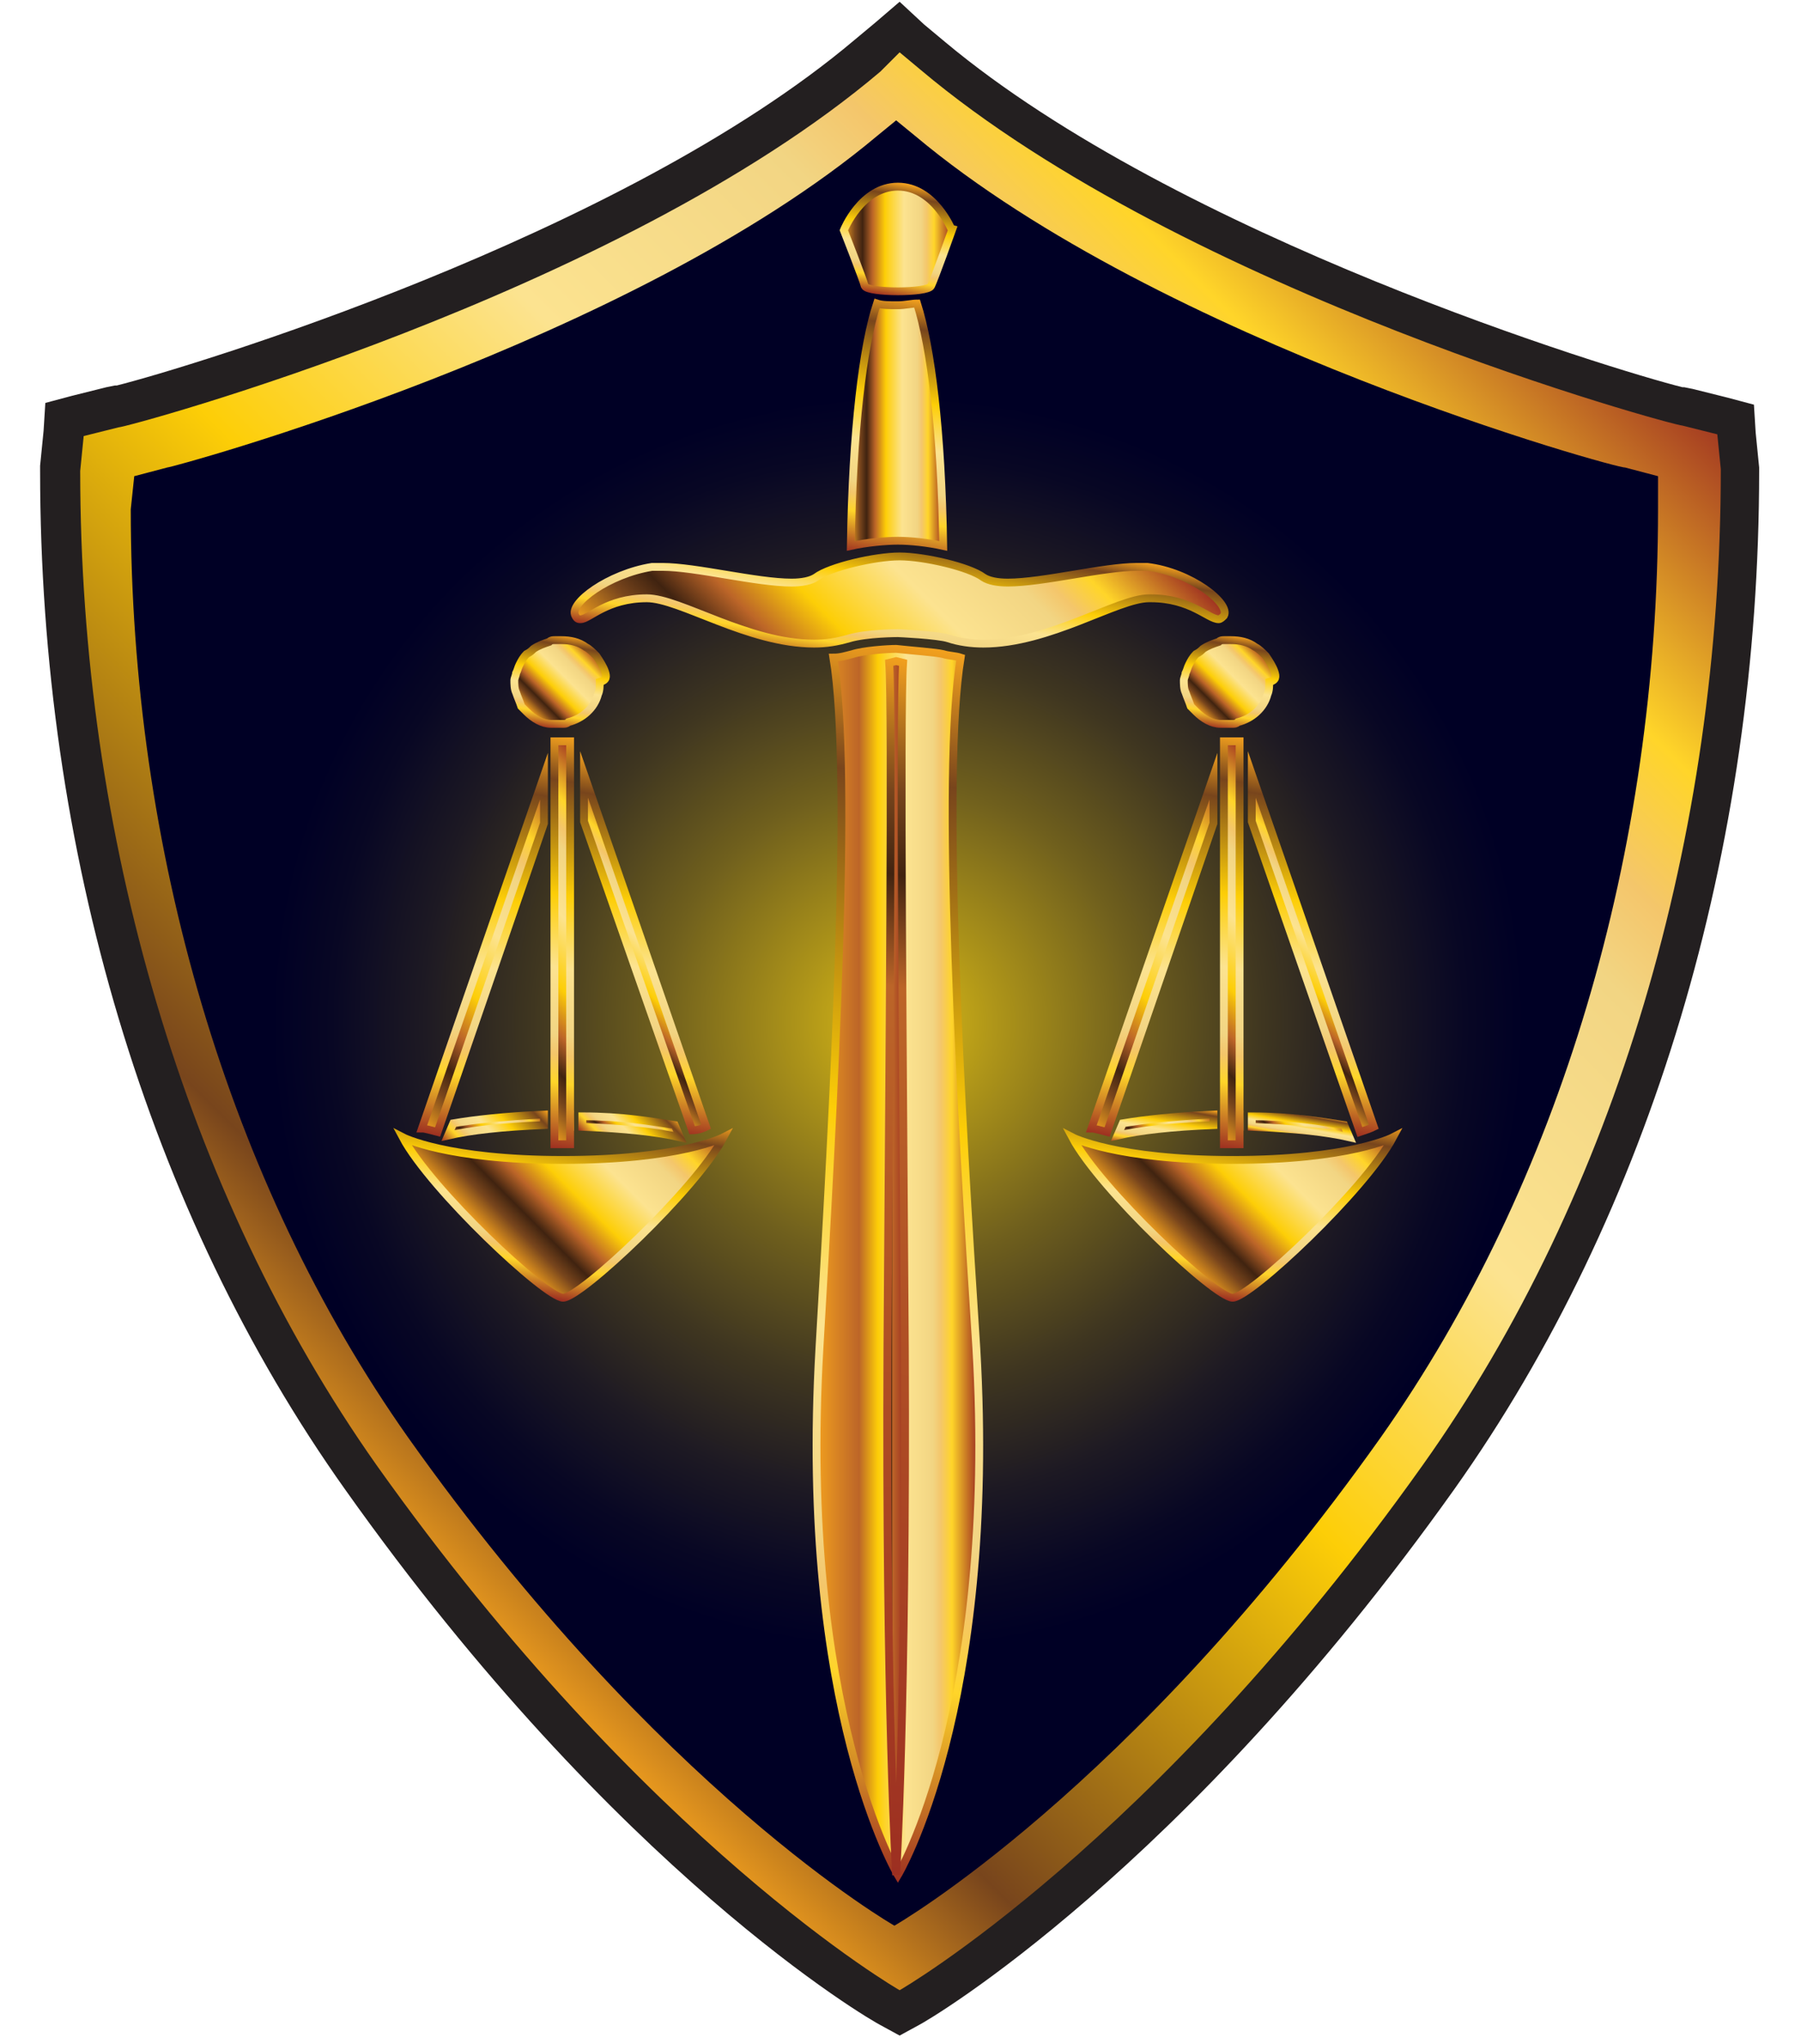 <?xml version="1.0" encoding="UTF-8"?> <!-- Generator: Adobe Illustrator 25.4.1, SVG Export Plug-In . SVG Version: 6.00 Build 0) --> <svg xmlns="http://www.w3.org/2000/svg" xmlns:xlink="http://www.w3.org/1999/xlink" version="1.1" id="Layer_1" x="0px" y="0px" viewBox="0 0 103.3 117.2" style="enable-background:new 0 0 103.3 117.2;" xml:space="preserve"> <style type="text/css"> .st0{fill:url(#SVGID_1_);} .st1{fill:#231F20;} .st2{fill:url(#SVGID_00000142160341629722830710000013371621049054268846_);} .st3{fill:#DCBD25;stroke:url(#SVGID_00000104665155907700374860000016811514495909617283_);stroke-width:0.449;stroke-miterlimit:10;} .st4{fill:#DCBD25;stroke:url(#SVGID_00000168082687950296136790000007479689424688668063_);stroke-width:0.449;stroke-miterlimit:10;} .st5{fill:url(#SVGID_00000003080404897636038380000013415068776038505620_);stroke:url(#SVGID_00000010287555364380924870000000043645311603443083_);stroke-width:0.449;stroke-miterlimit:10;} .st6{fill:url(#SVGID_00000155128140722179559520000008310716593884519858_);stroke:url(#SVGID_00000030467100073262885890000007962187101523686793_);stroke-width:0.449;stroke-miterlimit:10;} .st7{fill:url(#SVGID_00000094600974969161566330000012377076213798537604_);stroke:url(#SVGID_00000093156184453095434560000008839968049825861256_);stroke-width:0.449;stroke-miterlimit:10;} .st8{fill:url(#SVGID_00000170237540056145938690000007806390513052171905_);stroke:url(#SVGID_00000143592466704274182970000011888821471931807391_);stroke-width:0.449;stroke-miterlimit:10;} .st9{fill:url(#SVGID_00000086654596451495515040000017476978299927766916_);stroke:url(#SVGID_00000126324070552638488800000015816309084939061643_);stroke-width:0.449;stroke-miterlimit:10;} .st10{fill:url(#SVGID_00000167354501180433718940000012369377752913948049_);stroke:url(#SVGID_00000024685267696348377380000015896495845552241039_);stroke-width:0.449;stroke-miterlimit:10;} .st11{fill:url(#SVGID_00000160171932062485865220000012506356070776197558_);stroke:url(#SVGID_00000175293408708965233850000000425182215923846311_);stroke-width:0.449;stroke-miterlimit:10;} .st12{fill:url(#SVGID_00000031902342861557239670000009109394719830575538_);stroke:url(#SVGID_00000177482171492857591620000014780483370449931922_);stroke-width:0.449;stroke-miterlimit:10;} .st13{fill:url(#SVGID_00000082342537572035770370000012986375368132376757_);stroke:url(#SVGID_00000175314051818147308510000006403240298096773264_);stroke-width:0.449;stroke-miterlimit:10;} .st14{fill:url(#SVGID_00000011730245179421096390000011143448115512339379_);stroke:url(#SVGID_00000129198152643953987590000006062345195081155225_);stroke-width:0.449;stroke-miterlimit:10;} .st15{fill:url(#SVGID_00000029744494518661441730000012687479201875432334_);stroke:url(#SVGID_00000142168241065889596430000006653626766143965071_);stroke-width:0.449;stroke-miterlimit:10;} .st16{fill:url(#SVGID_00000151509875819679034970000013453846657717739701_);stroke:url(#SVGID_00000061458917008700724550000005220044582476780449_);stroke-width:0.449;stroke-miterlimit:10;} .st17{fill:url(#SVGID_00000064351136654337336180000012818857926220444032_);stroke:url(#SVGID_00000055676044241247795260000008877691222027291028_);stroke-width:0.449;stroke-miterlimit:10;} .st18{fill:url(#SVGID_00000124139150988864730780000011957970241960466060_);stroke:url(#SVGID_00000143606808828631285780000001041108391511649924_);stroke-width:0.449;stroke-miterlimit:10;} .st19{fill:url(#SVGID_00000059996193852249527970000001014690158025804989_);stroke:url(#SVGID_00000121273924449197450860000013439870401199994805_);stroke-width:0.449;stroke-miterlimit:10;} .st20{fill:url(#SVGID_00000070826925541679425080000016057231342769207219_);stroke:url(#SVGID_00000153700743783646720100000015615740804127358901_);stroke-width:0.449;stroke-miterlimit:10;} .st21{fill:url(#SVGID_00000119110404161762257360000001795178458286484615_);stroke:url(#SVGID_00000052072005419735740880000005008437771247144848_);stroke-width:0.449;stroke-miterlimit:10;} .st22{fill:url(#SVGID_00000147923288995545596510000014811790472589239475_);stroke:url(#SVGID_00000103961127979937626140000007725208354045975735_);stroke-width:0.449;stroke-miterlimit:10;} .st23{fill:url(#SVGID_00000150101198338341727050000016082987897536317312_);stroke:url(#SVGID_00000004532117276264341130000004566466714435913879_);stroke-width:0.449;stroke-miterlimit:10;} .st24{fill:url(#SVGID_00000149360391714587977550000007599175102475118761_);stroke:url(#SVGID_00000013883197015439821500000010342846659317072006_);stroke-width:0.449;stroke-miterlimit:10;} .st25{fill:url(#SVGID_00000082356193165029259190000005805228464795743880_);stroke:url(#SVGID_00000164477498162042584280000001505396470491087504_);stroke-width:0.449;stroke-miterlimit:10;} .st26{fill:url(#SVGID_00000067206286998900920120000017997405336973676420_);stroke:url(#SVGID_00000029021362552233661170000018220197988854201234_);stroke-width:0.449;stroke-miterlimit:10;} .st27{fill:url(#SVGID_00000141443741335620292910000017573803130614077066_);stroke:url(#SVGID_00000066501653344527955340000012430523978753360562_);stroke-width:0.449;stroke-miterlimit:10;} </style> <g> <g> <linearGradient id="SVGID_1_" gradientUnits="userSpaceOnUse" x1="16.018" y1="82.909" x2="87.228" y2="11.7"> <stop offset="0" style="stop-color:#F3A11E"></stop> <stop offset="0.11" style="stop-color:#78451C"></stop> <stop offset="0.386" style="stop-color:#FDCE07"></stop> <stop offset="0.561" style="stop-color:#FCE390"></stop> <stop offset="0.722" style="stop-color:#F2D583"></stop> <stop offset="0.771" style="stop-color:#F4C66B"></stop> <stop offset="0.839" style="stop-color:#FFD529"></stop> <stop offset="1" style="stop-color:#9D2F21"></stop> </linearGradient> <path class="st0" d="M51.1,115.1c-0.6-0.3-14.9-8.6-30.3-30.4C9.6,69,3.4,48.5,3.4,27L3.7,24l3-0.8l0,0c3-0.7,29-8.3,43-20.1 l1.9-1.6l1.9,1.6c14,11.8,40,19.5,43,20.1l0,0l3,0.8l0.2,2.8c0,21.6-6.1,42.1-17.3,57.9c-15.6,22-30.2,30.4-30.4,30.4l-0.5,0.3 L51.1,115.1z"></path> <path class="st1" d="M51.6,3l1.2,1C68,16.8,96,24.4,96.5,24.4c0,0,0,0,0,0l2,0.5l0.2,2c0,21-6,41.5-17.1,57.1 c-15.5,21.8-30,30.1-30,30.1c0,0-14.5-8.3-30-30.1C10.6,68.4,4.6,47.9,4.6,27l0.2-2l2-0.5c0,0,0,0,0,0c0.5,0,28.6-7.6,43.7-20.4 L51.6,3 M51.6,0.1l-1.4,1.2l-1.2,1C35.6,13.6,10.7,21.1,6.7,22.1l-0.1,0l-0.5,0.1l-2,0.5l-1.5,0.4l-0.1,1.6l-0.2,2l0,0.1V27 c0,21.8,6.2,42.5,17.5,58.4c15.6,22,30.1,30.4,30.7,30.7l1.1,0.6l1.1-0.6c0.6-0.3,15.1-8.8,30.7-30.7 c11.3-15.9,17.5-36.7,17.5-58.4v-0.1l0-0.1l-0.2-2l-0.1-1.6l-1.5-0.4l-2-0.5l-0.5-0.1l-0.1,0c-4-1-28.9-8.6-42.3-19.8l-1.2-1 L51.6,0.1L51.6,0.1z"></path> </g> <radialGradient id="SVGID_00000060729704411823818680000000383002268972529586_" cx="51.501" cy="58.634" r="47.922" gradientUnits="userSpaceOnUse"> <stop offset="0" style="stop-color:#DDBD15"></stop> <stop offset="0.122" style="stop-color:#AC9319"></stop> <stop offset="0.286" style="stop-color:#6F5F1D"></stop> <stop offset="0.437" style="stop-color:#3F3620"></stop> <stop offset="0.57" style="stop-color:#1D1923"></stop> <stop offset="0.678" style="stop-color:#080724"></stop> <stop offset="0.75" style="stop-color:#000025"></stop> </radialGradient> <path style="fill:url(#SVGID_00000060729704411823818680000000383002268972529586_);" d="M95.1,27.3l-1.9-0.5 c-0.3,0.1-26.5-7.1-40.7-19l-1.1-0.9l-1.1,0.9c-14.2,11.9-40.4,19-40.7,19l-1.9,0.5l-0.2,1.9c0,19.5,5.6,38.6,15.9,53.2 c14.4,20.3,27.9,28,27.9,28c0,0,13.5-7.7,27.9-28c10.3-14.6,15.9-33.6,15.9-53.2L95.1,27.3z"></path> <g> <g> <g> <linearGradient id="SVGID_00000054960913844049381870000008677983466316273853_" gradientUnits="userSpaceOnUse" x1="51.682" y1="31.243" x2="51.682" y2="31.243"> <stop offset="0" style="stop-color:#F3A11E"></stop> <stop offset="0.11" style="stop-color:#78451C"></stop> <stop offset="0.386" style="stop-color:#FDCE07"></stop> <stop offset="0.561" style="stop-color:#FCE390"></stop> <stop offset="0.722" style="stop-color:#F2D583"></stop> <stop offset="0.771" style="stop-color:#F4C66B"></stop> <stop offset="0.839" style="stop-color:#FFD529"></stop> <stop offset="1" style="stop-color:#9D2F21"></stop> </linearGradient> <path style="fill:#DCBD25;stroke:url(#SVGID_00000054960913844049381870000008677983466316273853_);stroke-width:0.449;stroke-miterlimit:10;" d=" M51.7,31.2"></path> <linearGradient id="SVGID_00000006687259395969671950000010292287063203560355_" gradientUnits="userSpaceOnUse" x1="51.682" y1="35.041" x2="51.682" y2="35.041"> <stop offset="0" style="stop-color:#F3A11E"></stop> <stop offset="0.11" style="stop-color:#78451C"></stop> <stop offset="0.386" style="stop-color:#FDCE07"></stop> <stop offset="0.561" style="stop-color:#FCE390"></stop> <stop offset="0.722" style="stop-color:#F2D583"></stop> <stop offset="0.771" style="stop-color:#F4C66B"></stop> <stop offset="0.839" style="stop-color:#FFD529"></stop> <stop offset="1" style="stop-color:#9D2F21"></stop> </linearGradient> <path style="fill:#DCBD25;stroke:url(#SVGID_00000006687259395969671950000010292287063203560355_);stroke-width:0.449;stroke-miterlimit:10;" d=" M51.7,35"></path> <linearGradient id="SVGID_00000103265826010749448110000008201940884265474445_" gradientUnits="userSpaceOnUse" x1="48.36" y1="13.719" x2="54.577" y2="13.719"> <stop offset="0" style="stop-color:#F3A11E"></stop> <stop offset="0.11" style="stop-color:#78451C"></stop> <stop offset="0.179" style="stop-color:#402310"></stop> <stop offset="0.271" style="stop-color:#BC6528"></stop> <stop offset="0.386" style="stop-color:#FDCE07"></stop> <stop offset="0.561" style="stop-color:#FCE390"></stop> <stop offset="0.722" style="stop-color:#F2D583"></stop> <stop offset="0.771" style="stop-color:#F4C66B"></stop> <stop offset="0.839" style="stop-color:#FFD529"></stop> <stop offset="1" style="stop-color:#9D2F21"></stop> </linearGradient> <linearGradient id="SVGID_00000068651598022122574080000014472497887894398130_" gradientUnits="userSpaceOnUse" x1="51.938" y1="10.552" x2="50.807" y2="16.964"> <stop offset="0" style="stop-color:#F3A11E"></stop> <stop offset="0.11" style="stop-color:#78451C"></stop> <stop offset="0.386" style="stop-color:#FDCE07"></stop> <stop offset="0.561" style="stop-color:#FCE390"></stop> <stop offset="0.722" style="stop-color:#F2D583"></stop> <stop offset="0.771" style="stop-color:#F4C66B"></stop> <stop offset="0.839" style="stop-color:#FFD529"></stop> <stop offset="1" style="stop-color:#9D2F21"></stop> </linearGradient> <path style="fill:url(#SVGID_00000103265826010749448110000008201940884265474445_);stroke:url(#SVGID_00000068651598022122574080000014472497887894398130_);stroke-width:0.449;stroke-miterlimit:10;" d=" M51.5,10.7c-2.1,0-3.1,2.5-3.1,2.5s1.1,2.8,1.2,3.2c0.1,0.2,1,0.3,1.9,0.3c0.9,0,1.8-0.1,1.9-0.3c0.2-0.4,1.2-3.2,1.2-3.2 S53.6,10.7,51.5,10.7z"></path> <g> <linearGradient id="SVGID_00000133522997192269437870000009778578898932454533_" gradientUnits="userSpaceOnUse" x1="48.749" y1="24.401" x2="54.093" y2="24.401"> <stop offset="0" style="stop-color:#F3A11E"></stop> <stop offset="0.11" style="stop-color:#78451C"></stop> <stop offset="0.179" style="stop-color:#402310"></stop> <stop offset="0.271" style="stop-color:#BC6528"></stop> <stop offset="0.386" style="stop-color:#FDCE07"></stop> <stop offset="0.561" style="stop-color:#FCE390"></stop> <stop offset="0.722" style="stop-color:#F2D583"></stop> <stop offset="0.771" style="stop-color:#F4C66B"></stop> <stop offset="0.839" style="stop-color:#FFD529"></stop> <stop offset="1" style="stop-color:#9D2F21"></stop> </linearGradient> <linearGradient id="SVGID_00000167374431858424237080000012045321768303825033_" gradientUnits="userSpaceOnUse" x1="53.369" y1="17.317" x2="50.773" y2="32.044"> <stop offset="0" style="stop-color:#F3A11E"></stop> <stop offset="0.11" style="stop-color:#78451C"></stop> <stop offset="0.386" style="stop-color:#FDCE07"></stop> <stop offset="0.561" style="stop-color:#FCE390"></stop> <stop offset="0.722" style="stop-color:#F2D583"></stop> <stop offset="0.771" style="stop-color:#F4C66B"></stop> <stop offset="0.839" style="stop-color:#FFD529"></stop> <stop offset="1" style="stop-color:#9D2F21"></stop> </linearGradient> <path style="fill:url(#SVGID_00000133522997192269437870000009778578898932454533_);stroke:url(#SVGID_00000167374431858424237080000012045321768303825033_);stroke-width:0.449;stroke-miterlimit:10;" d=" M51.5,31c0.7,0,1.7,0.1,2.6,0.3c-0.1-6.6-0.7-11.4-1.5-13.9c-0.3,0-0.7,0.1-1.1,0.1c-0.5,0-0.9,0-1.2-0.1 c-0.8,2.4-1.4,7.3-1.5,13.9C49.7,31.1,50.8,31,51.5,31z"></path> </g> <linearGradient id="SVGID_00000149382279994652971110000005815863765859262137_" gradientUnits="userSpaceOnUse" x1="2556.764" y1="44.34" x2="2556.764" y2="44.34" gradientTransform="matrix(-1 0 0 1 2588.71 0)"> <stop offset="0" style="stop-color:#F3A11E"></stop> <stop offset="0.11" style="stop-color:#78451C"></stop> <stop offset="0.179" style="stop-color:#402310"></stop> <stop offset="0.271" style="stop-color:#BC6528"></stop> <stop offset="0.386" style="stop-color:#FDCE07"></stop> <stop offset="0.561" style="stop-color:#FCE390"></stop> <stop offset="0.722" style="stop-color:#F2D583"></stop> <stop offset="0.771" style="stop-color:#F4C66B"></stop> <stop offset="0.839" style="stop-color:#FFD529"></stop> <stop offset="1" style="stop-color:#9D2F21"></stop> </linearGradient> <linearGradient id="SVGID_00000126287503545986428720000017986479074340016526_" gradientUnits="userSpaceOnUse" x1="2556.764" y1="44.34" x2="2556.764" y2="44.34" gradientTransform="matrix(-1 0 0 1 2588.71 0)"> <stop offset="0" style="stop-color:#F3A11E"></stop> <stop offset="0.11" style="stop-color:#78451C"></stop> <stop offset="0.386" style="stop-color:#FDCE07"></stop> <stop offset="0.561" style="stop-color:#FCE390"></stop> <stop offset="0.722" style="stop-color:#F2D583"></stop> <stop offset="0.771" style="stop-color:#F4C66B"></stop> <stop offset="0.839" style="stop-color:#FFD529"></stop> <stop offset="1" style="stop-color:#9D2F21"></stop> </linearGradient> <path style="fill:url(#SVGID_00000149382279994652971110000005815863765859262137_);stroke:url(#SVGID_00000126287503545986428720000017986479074340016526_);stroke-width:0.449;stroke-miterlimit:10;" d=" M31.9,44.3"></path> <g> <linearGradient id="SVGID_00000026145313816136963820000008445004178720022956_" gradientUnits="userSpaceOnUse" x1="34.811" y1="65.986" x2="37.553" y2="63.244"> <stop offset="0" style="stop-color:#F3A11E"></stop> <stop offset="0.11" style="stop-color:#78451C"></stop> <stop offset="0.179" style="stop-color:#402310"></stop> <stop offset="0.271" style="stop-color:#BC6528"></stop> <stop offset="0.386" style="stop-color:#FDCE07"></stop> <stop offset="0.561" style="stop-color:#FCE390"></stop> <stop offset="0.722" style="stop-color:#F2D583"></stop> <stop offset="0.771" style="stop-color:#F4C66B"></stop> <stop offset="0.839" style="stop-color:#FFD529"></stop> <stop offset="1" style="stop-color:#9D2F21"></stop> </linearGradient> <linearGradient id="SVGID_00000048493936600242191480000005599578266136721557_" gradientUnits="userSpaceOnUse" x1="37.783" y1="63.109" x2="34.637" y2="66.255"> <stop offset="0" style="stop-color:#F3A11E"></stop> <stop offset="0.11" style="stop-color:#78451C"></stop> <stop offset="0.386" style="stop-color:#FDCE07"></stop> <stop offset="0.561" style="stop-color:#FCE390"></stop> <stop offset="0.722" style="stop-color:#F2D583"></stop> <stop offset="0.771" style="stop-color:#F4C66B"></stop> <stop offset="0.839" style="stop-color:#FFD529"></stop> <stop offset="1" style="stop-color:#9D2F21"></stop> </linearGradient> <path style="fill:url(#SVGID_00000026145313816136963820000008445004178720022956_);stroke:url(#SVGID_00000048493936600242191480000005599578266136721557_);stroke-width:0.449;stroke-miterlimit:10;" d=" M33.4,64.6c2.5,0.1,4.3,0.3,5.6,0.6l-0.3-0.7c-1.3-0.2-3-0.5-5.3-0.5V64.6z"></path> <linearGradient id="SVGID_00000036226365553975035590000008196399949853437606_" gradientUnits="userSpaceOnUse" x1="31.923" y1="64.66" x2="32.709" y2="63.874"> <stop offset="0" style="stop-color:#F3A11E"></stop> <stop offset="0.11" style="stop-color:#78451C"></stop> <stop offset="0.179" style="stop-color:#402310"></stop> <stop offset="0.271" style="stop-color:#BC6528"></stop> <stop offset="0.386" style="stop-color:#FDCE07"></stop> <stop offset="0.561" style="stop-color:#FCE390"></stop> <stop offset="0.722" style="stop-color:#F2D583"></stop> <stop offset="0.771" style="stop-color:#F4C66B"></stop> <stop offset="0.839" style="stop-color:#FFD529"></stop> <stop offset="1" style="stop-color:#9D2F21"></stop> </linearGradient> <linearGradient id="SVGID_00000161628426278704199440000007839867048343354508_" gradientUnits="userSpaceOnUse" x1="32.933" y1="63.652" x2="31.699" y2="64.887"> <stop offset="0" style="stop-color:#F3A11E"></stop> <stop offset="0.11" style="stop-color:#78451C"></stop> <stop offset="0.386" style="stop-color:#FDCE07"></stop> <stop offset="0.561" style="stop-color:#FCE390"></stop> <stop offset="0.722" style="stop-color:#F2D583"></stop> <stop offset="0.771" style="stop-color:#F4C66B"></stop> <stop offset="0.839" style="stop-color:#FFD529"></stop> <stop offset="1" style="stop-color:#9D2F21"></stop> </linearGradient> <path style="fill:url(#SVGID_00000036226365553975035590000008196399949853437606_);stroke:url(#SVGID_00000161628426278704199440000007839867048343354508_);stroke-width:0.449;stroke-miterlimit:10;" d=" M32.3,63.9c-0.2,0-0.3,0-0.4,0v0.7c0.2,0,0.3,0,0.4,0c0.2,0,0.3,0,0.4,0v-0.7C32.6,63.9,32.5,63.9,32.3,63.9z"></path> <linearGradient id="SVGID_00000044873034347915622210000007900289022236951475_" gradientUnits="userSpaceOnUse" x1="26.803" y1="66.292" x2="30.175" y2="62.92"> <stop offset="0" style="stop-color:#F3A11E"></stop> <stop offset="0.11" style="stop-color:#78451C"></stop> <stop offset="0.179" style="stop-color:#402310"></stop> <stop offset="0.271" style="stop-color:#BC6528"></stop> <stop offset="0.386" style="stop-color:#FDCE07"></stop> <stop offset="0.561" style="stop-color:#FCE390"></stop> <stop offset="0.722" style="stop-color:#F2D583"></stop> <stop offset="0.771" style="stop-color:#F4C66B"></stop> <stop offset="0.839" style="stop-color:#FFD529"></stop> <stop offset="1" style="stop-color:#9D2F21"></stop> </linearGradient> <linearGradient id="SVGID_00000084528164066325555450000017096752070278852029_" gradientUnits="userSpaceOnUse" x1="30.421" y1="62.713" x2="26.501" y2="66.633"> <stop offset="0" style="stop-color:#F3A11E"></stop> <stop offset="0.11" style="stop-color:#78451C"></stop> <stop offset="0.386" style="stop-color:#FDCE07"></stop> <stop offset="0.561" style="stop-color:#FCE390"></stop> <stop offset="0.722" style="stop-color:#F2D583"></stop> <stop offset="0.771" style="stop-color:#F4C66B"></stop> <stop offset="0.839" style="stop-color:#FFD529"></stop> <stop offset="1" style="stop-color:#9D2F21"></stop> </linearGradient> <path style="fill:url(#SVGID_00000044873034347915622210000007900289022236951475_);stroke:url(#SVGID_00000084528164066325555450000017096752070278852029_);stroke-width:0.449;stroke-miterlimit:10;" d=" M31.2,63.9c-2.3,0.1-4,0.3-5.2,0.5l-0.3,0.7c1.3-0.3,3.1-0.5,5.5-0.6V63.9z"></path> </g> <linearGradient id="SVGID_00000083062274993524972020000017577238996171056312_" gradientUnits="userSpaceOnUse" x1="30.547" y1="40.923" x2="34.079" y2="37.392"> <stop offset="0" style="stop-color:#F3A11E"></stop> <stop offset="0.11" style="stop-color:#78451C"></stop> <stop offset="0.179" style="stop-color:#402310"></stop> <stop offset="0.271" style="stop-color:#BC6528"></stop> <stop offset="0.386" style="stop-color:#FDCE07"></stop> <stop offset="0.561" style="stop-color:#FCE390"></stop> <stop offset="0.722" style="stop-color:#F2D583"></stop> <stop offset="0.771" style="stop-color:#F4C66B"></stop> <stop offset="0.839" style="stop-color:#FFD529"></stop> <stop offset="1" style="stop-color:#9D2F21"></stop> </linearGradient> <linearGradient id="SVGID_00000008865861178819265860000011076080971236477591_" gradientUnits="userSpaceOnUse" x1="32.79" y1="36.472" x2="31.843" y2="41.839"> <stop offset="0" style="stop-color:#F3A11E"></stop> <stop offset="0.11" style="stop-color:#78451C"></stop> <stop offset="0.386" style="stop-color:#FDCE07"></stop> <stop offset="0.561" style="stop-color:#FCE390"></stop> <stop offset="0.722" style="stop-color:#F2D583"></stop> <stop offset="0.771" style="stop-color:#F4C66B"></stop> <stop offset="0.839" style="stop-color:#FFD529"></stop> <stop offset="1" style="stop-color:#9D2F21"></stop> </linearGradient> <path style="fill:url(#SVGID_00000083062274993524972020000017577238996171056312_);stroke:url(#SVGID_00000008865861178819265860000011076080971236477591_);stroke-width:0.449;stroke-miterlimit:10;" d=" M34.7,38.5c-0.1-0.3-0.3-0.6-0.5-0.9c-0.2-0.2-0.4-0.4-0.6-0.5c-0.4-0.3-0.9-0.4-1.4-0.4c-0.1,0-0.2,0-0.3,0c0,0-0.1,0-0.1,0 c-0.1,0-0.2,0-0.3,0.1c-0.3,0.1-0.6,0.2-0.9,0.4c-0.1,0.1-0.2,0.2-0.4,0.3c-0.2,0.2-0.3,0.4-0.4,0.6c-0.1,0.2-0.1,0.3-0.2,0.5 c0,0.1-0.1,0.3-0.1,0.4c0,0,0,0,0,0c0,0.2,0,0.5,0.1,0.7c0.1,0.3,0.2,0.5,0.3,0.8c0.1,0.1,0.2,0.2,0.3,0.3 c0.4,0.4,0.9,0.7,1.4,0.7c0.1,0,0.3,0,0.4,0c0.1,0,0.2,0,0.3,0c0.1,0,0.2,0,0.3-0.1c0.8-0.2,1.5-0.8,1.7-1.6 c0.1-0.2,0.1-0.5,0.1-0.7C34.8,39,34.8,38.8,34.7,38.5z"></path> <linearGradient id="SVGID_00000086655338247382301100000011903719905115598216_" gradientUnits="userSpaceOnUse" x1="27.506" y1="70.411" x2="37.126" y2="60.791"> <stop offset="0" style="stop-color:#F3A11E"></stop> <stop offset="0.11" style="stop-color:#78451C"></stop> <stop offset="0.179" style="stop-color:#402310"></stop> <stop offset="0.271" style="stop-color:#BC6528"></stop> <stop offset="0.386" style="stop-color:#FDCE07"></stop> <stop offset="0.561" style="stop-color:#FCE390"></stop> <stop offset="0.722" style="stop-color:#F2D583"></stop> <stop offset="0.771" style="stop-color:#F4C66B"></stop> <stop offset="0.839" style="stop-color:#FFD529"></stop> <stop offset="1" style="stop-color:#9D2F21"></stop> </linearGradient> <linearGradient id="SVGID_00000182522273022444764380000005729845809990804127_" gradientUnits="userSpaceOnUse" x1="32.61" y1="62.926" x2="30.61" y2="74.269"> <stop offset="0" style="stop-color:#F3A11E"></stop> <stop offset="0.11" style="stop-color:#78451C"></stop> <stop offset="0.386" style="stop-color:#FDCE07"></stop> <stop offset="0.561" style="stop-color:#FCE390"></stop> <stop offset="0.722" style="stop-color:#F2D583"></stop> <stop offset="0.771" style="stop-color:#F4C66B"></stop> <stop offset="0.839" style="stop-color:#FFD529"></stop> <stop offset="1" style="stop-color:#9D2F21"></stop> </linearGradient> <path style="fill:url(#SVGID_00000086655338247382301100000011903719905115598216_);stroke:url(#SVGID_00000182522273022444764380000005729845809990804127_);stroke-width:0.449;stroke-miterlimit:10;" d=" M23.1,65.2c1.6,3,8.2,9.2,9.2,9.2c1,0,7.6-6.2,9.2-9.2c0,0-2.5,1.3-9.2,1.3S23.1,65.2,23.1,65.2z"></path> <g> <linearGradient id="SVGID_00000179607600952744944860000017362004006458475683_" gradientUnits="userSpaceOnUse" x1="21.199" y1="61.604" x2="34.772" y2="48.031"> <stop offset="0" style="stop-color:#F3A11E"></stop> <stop offset="0.11" style="stop-color:#78451C"></stop> <stop offset="0.179" style="stop-color:#402310"></stop> <stop offset="0.271" style="stop-color:#BC6528"></stop> <stop offset="0.386" style="stop-color:#FDCE07"></stop> <stop offset="0.561" style="stop-color:#FCE390"></stop> <stop offset="0.722" style="stop-color:#F2D583"></stop> <stop offset="0.771" style="stop-color:#F4C66B"></stop> <stop offset="0.839" style="stop-color:#FFD529"></stop> <stop offset="1" style="stop-color:#9D2F21"></stop> </linearGradient> <linearGradient id="SVGID_00000020378081973344199150000013150687907942330260_" gradientUnits="userSpaceOnUse" x1="29.992" y1="42.865" x2="26.038" y2="65.288"> <stop offset="0" style="stop-color:#F3A11E"></stop> <stop offset="0.11" style="stop-color:#78451C"></stop> <stop offset="0.386" style="stop-color:#FDCE07"></stop> <stop offset="0.561" style="stop-color:#FCE390"></stop> <stop offset="0.722" style="stop-color:#F2D583"></stop> <stop offset="0.771" style="stop-color:#F4C66B"></stop> <stop offset="0.839" style="stop-color:#FFD529"></stop> <stop offset="1" style="stop-color:#9D2F21"></stop> </linearGradient> <path style="fill:url(#SVGID_00000179607600952744944860000017362004006458475683_);stroke:url(#SVGID_00000020378081973344199150000013150687907942330260_);stroke-width:0.449;stroke-miterlimit:10;" d=" M25.1,64.9l6.1-17.7v-2.7l-7,20.2C24.4,64.7,24.7,64.8,25.1,64.9z"></path> </g> <g> <linearGradient id="SVGID_00000011017671973638766690000006988515369866863013_" gradientUnits="userSpaceOnUse" x1="26.32" y1="60.056" x2="38.309" y2="48.067"> <stop offset="0" style="stop-color:#F3A11E"></stop> <stop offset="0.11" style="stop-color:#78451C"></stop> <stop offset="0.179" style="stop-color:#402310"></stop> <stop offset="0.271" style="stop-color:#BC6528"></stop> <stop offset="0.386" style="stop-color:#FDCE07"></stop> <stop offset="0.561" style="stop-color:#FCE390"></stop> <stop offset="0.722" style="stop-color:#F2D583"></stop> <stop offset="0.771" style="stop-color:#F4C66B"></stop> <stop offset="0.839" style="stop-color:#FFD529"></stop> <stop offset="1" style="stop-color:#9D2F21"></stop> </linearGradient> <linearGradient id="SVGID_00000118390516837066647030000007418143142129469077_" gradientUnits="userSpaceOnUse" x1="34.35" y1="42.506" x2="30.281" y2="65.586"> <stop offset="0" style="stop-color:#F3A11E"></stop> <stop offset="0.11" style="stop-color:#78451C"></stop> <stop offset="0.386" style="stop-color:#FDCE07"></stop> <stop offset="0.561" style="stop-color:#FCE390"></stop> <stop offset="0.722" style="stop-color:#F2D583"></stop> <stop offset="0.771" style="stop-color:#F4C66B"></stop> <stop offset="0.839" style="stop-color:#FFD529"></stop> <stop offset="1" style="stop-color:#9D2F21"></stop> </linearGradient> <path style="fill:url(#SVGID_00000011017671973638766690000006988515369866863013_);stroke:url(#SVGID_00000118390516837066647030000007418143142129469077_);stroke-width:0.449;stroke-miterlimit:10;" d=" M32.3,65.6c0.2,0,0.3,0,0.4,0V42.5c-0.1,0-0.3,0-0.5,0c-0.2,0-0.3,0-0.4,0v23.1C32,65.6,32.2,65.6,32.3,65.6z"></path> </g> <g> <linearGradient id="SVGID_00000026156462083019510480000010556609012183858070_" gradientUnits="userSpaceOnUse" x1="33.111" y1="58.354" x2="40.246" y2="51.22"> <stop offset="0" style="stop-color:#F3A11E"></stop> <stop offset="0.11" style="stop-color:#78451C"></stop> <stop offset="0.179" style="stop-color:#402310"></stop> <stop offset="0.271" style="stop-color:#BC6528"></stop> <stop offset="0.386" style="stop-color:#FDCE07"></stop> <stop offset="0.561" style="stop-color:#FCE390"></stop> <stop offset="0.722" style="stop-color:#F2D583"></stop> <stop offset="0.771" style="stop-color:#F4C66B"></stop> <stop offset="0.839" style="stop-color:#FFD529"></stop> <stop offset="1" style="stop-color:#9D2F21"></stop> </linearGradient> <linearGradient id="SVGID_00000021077532315158477400000016418134256789711801_" gradientUnits="userSpaceOnUse" x1="38.726" y1="44.059" x2="35.146" y2="64.365"> <stop offset="0" style="stop-color:#F3A11E"></stop> <stop offset="0.11" style="stop-color:#78451C"></stop> <stop offset="0.386" style="stop-color:#FDCE07"></stop> <stop offset="0.561" style="stop-color:#FCE390"></stop> <stop offset="0.722" style="stop-color:#F2D583"></stop> <stop offset="0.771" style="stop-color:#F4C66B"></stop> <stop offset="0.839" style="stop-color:#FFD529"></stop> <stop offset="1" style="stop-color:#9D2F21"></stop> </linearGradient> <path style="fill:url(#SVGID_00000026156462083019510480000010556609012183858070_);stroke:url(#SVGID_00000021077532315158477400000016418134256789711801_);stroke-width:0.449;stroke-miterlimit:10;" d=" M40.5,64.6l-7-20.2v2.7l6.2,17.7C40,64.8,40.3,64.7,40.5,64.6z"></path> </g> <g> <linearGradient id="SVGID_00000037669428168493191950000007282070136860077200_" gradientUnits="userSpaceOnUse" x1="2518.395" y1="44.34" x2="2518.395" y2="44.34" gradientTransform="matrix(-1 0 0 1 2588.71 0)"> <stop offset="0" style="stop-color:#F3A11E"></stop> <stop offset="0.11" style="stop-color:#78451C"></stop> <stop offset="0.179" style="stop-color:#402310"></stop> <stop offset="0.271" style="stop-color:#BC6528"></stop> <stop offset="0.386" style="stop-color:#FDCE07"></stop> <stop offset="0.561" style="stop-color:#FCE390"></stop> <stop offset="0.722" style="stop-color:#F2D583"></stop> <stop offset="0.771" style="stop-color:#F4C66B"></stop> <stop offset="0.839" style="stop-color:#FFD529"></stop> <stop offset="1" style="stop-color:#9D2F21"></stop> </linearGradient> <linearGradient id="SVGID_00000172435377946803973150000013547922611850556823_" gradientUnits="userSpaceOnUse" x1="2518.395" y1="44.34" x2="2518.395" y2="44.34" gradientTransform="matrix(-1 0 0 1 2588.71 0)"> <stop offset="0" style="stop-color:#F3A11E"></stop> <stop offset="0.11" style="stop-color:#78451C"></stop> <stop offset="0.386" style="stop-color:#FDCE07"></stop> <stop offset="0.561" style="stop-color:#FCE390"></stop> <stop offset="0.722" style="stop-color:#F2D583"></stop> <stop offset="0.771" style="stop-color:#F4C66B"></stop> <stop offset="0.839" style="stop-color:#FFD529"></stop> <stop offset="1" style="stop-color:#9D2F21"></stop> </linearGradient> <path style="fill:url(#SVGID_00000037669428168493191950000007282070136860077200_);stroke:url(#SVGID_00000172435377946803973150000013547922611850556823_);stroke-width:0.449;stroke-miterlimit:10;" d=" M70.3,44.3"></path> <g> <linearGradient id="SVGID_00000106122719811480254610000005726372571331691911_" gradientUnits="userSpaceOnUse" x1="73.18" y1="65.986" x2="75.922" y2="63.244"> <stop offset="0" style="stop-color:#F3A11E"></stop> <stop offset="0.11" style="stop-color:#78451C"></stop> <stop offset="0.179" style="stop-color:#402310"></stop> <stop offset="0.271" style="stop-color:#BC6528"></stop> <stop offset="0.386" style="stop-color:#FDCE07"></stop> <stop offset="0.561" style="stop-color:#FCE390"></stop> <stop offset="0.722" style="stop-color:#F2D583"></stop> <stop offset="0.771" style="stop-color:#F4C66B"></stop> <stop offset="0.839" style="stop-color:#FFD529"></stop> <stop offset="1" style="stop-color:#9D2F21"></stop> </linearGradient> <linearGradient id="SVGID_00000078754170986975357130000009239684102045145003_" gradientUnits="userSpaceOnUse" x1="74.797" y1="63.809" x2="74.526" y2="65.35"> <stop offset="0" style="stop-color:#F3A11E"></stop> <stop offset="0.11" style="stop-color:#78451C"></stop> <stop offset="0.386" style="stop-color:#FDCE07"></stop> <stop offset="0.561" style="stop-color:#FCE390"></stop> <stop offset="0.722" style="stop-color:#F2D583"></stop> <stop offset="0.771" style="stop-color:#F4C66B"></stop> <stop offset="0.839" style="stop-color:#FFD529"></stop> <stop offset="1" style="stop-color:#9D2F21"></stop> </linearGradient> <path style="fill:url(#SVGID_00000106122719811480254610000005726372571331691911_);stroke:url(#SVGID_00000078754170986975357130000009239684102045145003_);stroke-width:0.449;stroke-miterlimit:10;" d=" M71.8,64.6c2.5,0.1,4.3,0.3,5.6,0.6l-0.3-0.7c-1.3-0.2-3-0.5-5.3-0.5V64.6z"></path> <linearGradient id="SVGID_00000113339819730568239000000001195424399609985711_" gradientUnits="userSpaceOnUse" x1="70.292" y1="64.66" x2="71.078" y2="63.874"> <stop offset="0" style="stop-color:#F3A11E"></stop> <stop offset="0.11" style="stop-color:#78451C"></stop> <stop offset="0.179" style="stop-color:#402310"></stop> <stop offset="0.271" style="stop-color:#BC6528"></stop> <stop offset="0.386" style="stop-color:#FDCE07"></stop> <stop offset="0.561" style="stop-color:#FCE390"></stop> <stop offset="0.722" style="stop-color:#F2D583"></stop> <stop offset="0.771" style="stop-color:#F4C66B"></stop> <stop offset="0.839" style="stop-color:#FFD529"></stop> <stop offset="1" style="stop-color:#9D2F21"></stop> </linearGradient> <linearGradient id="SVGID_00000128454282256244324080000006611430259271676853_" gradientUnits="userSpaceOnUse" x1="70.801" y1="63.61" x2="70.569" y2="64.929"> <stop offset="0" style="stop-color:#F3A11E"></stop> <stop offset="0.11" style="stop-color:#78451C"></stop> <stop offset="0.386" style="stop-color:#FDCE07"></stop> <stop offset="0.561" style="stop-color:#FCE390"></stop> <stop offset="0.722" style="stop-color:#F2D583"></stop> <stop offset="0.771" style="stop-color:#F4C66B"></stop> <stop offset="0.839" style="stop-color:#FFD529"></stop> <stop offset="1" style="stop-color:#9D2F21"></stop> </linearGradient> <path style="fill:url(#SVGID_00000113339819730568239000000001195424399609985711_);stroke:url(#SVGID_00000128454282256244324080000006611430259271676853_);stroke-width:0.449;stroke-miterlimit:10;" d=" M70.7,63.9c-0.2,0-0.3,0-0.4,0v0.7c0.2,0,0.3,0,0.4,0c0.2,0,0.3,0,0.4,0v-0.7C71,63.9,70.8,63.9,70.7,63.9z"></path> <linearGradient id="SVGID_00000104694309409494008740000005596287651652340114_" gradientUnits="userSpaceOnUse" x1="65.172" y1="66.292" x2="68.544" y2="62.92"> <stop offset="0" style="stop-color:#F3A11E"></stop> <stop offset="0.11" style="stop-color:#78451C"></stop> <stop offset="0.179" style="stop-color:#402310"></stop> <stop offset="0.271" style="stop-color:#BC6528"></stop> <stop offset="0.386" style="stop-color:#FDCE07"></stop> <stop offset="0.561" style="stop-color:#FCE390"></stop> <stop offset="0.722" style="stop-color:#F2D583"></stop> <stop offset="0.771" style="stop-color:#F4C66B"></stop> <stop offset="0.839" style="stop-color:#FFD529"></stop> <stop offset="1" style="stop-color:#9D2F21"></stop> </linearGradient> <linearGradient id="SVGID_00000119819938389058635900000012604197978958375355_" gradientUnits="userSpaceOnUse" x1="67.091" y1="63.234" x2="66.606" y2="65.989"> <stop offset="0" style="stop-color:#F3A11E"></stop> <stop offset="0.11" style="stop-color:#78451C"></stop> <stop offset="0.386" style="stop-color:#FDCE07"></stop> <stop offset="0.561" style="stop-color:#FCE390"></stop> <stop offset="0.722" style="stop-color:#F2D583"></stop> <stop offset="0.771" style="stop-color:#F4C66B"></stop> <stop offset="0.839" style="stop-color:#FFD529"></stop> <stop offset="1" style="stop-color:#9D2F21"></stop> </linearGradient> <path style="fill:url(#SVGID_00000104694309409494008740000005596287651652340114_);stroke:url(#SVGID_00000119819938389058635900000012604197978958375355_);stroke-width:0.449;stroke-miterlimit:10;" d=" M69.6,63.9c-2.3,0.1-4,0.3-5.2,0.5l-0.3,0.7c1.3-0.3,3.1-0.5,5.5-0.6V63.9z"></path> </g> <linearGradient id="SVGID_00000083057768921373021660000005310880403856655784_" gradientUnits="userSpaceOnUse" x1="68.917" y1="40.923" x2="72.448" y2="37.392"> <stop offset="0" style="stop-color:#F3A11E"></stop> <stop offset="0.11" style="stop-color:#78451C"></stop> <stop offset="0.179" style="stop-color:#402310"></stop> <stop offset="0.271" style="stop-color:#BC6528"></stop> <stop offset="0.386" style="stop-color:#FDCE07"></stop> <stop offset="0.561" style="stop-color:#FCE390"></stop> <stop offset="0.722" style="stop-color:#F2D583"></stop> <stop offset="0.771" style="stop-color:#F4C66B"></stop> <stop offset="0.839" style="stop-color:#FFD529"></stop> <stop offset="1" style="stop-color:#9D2F21"></stop> </linearGradient> <linearGradient id="SVGID_00000085930804066711398110000008075696865811727778_" gradientUnits="userSpaceOnUse" x1="71.159" y1="36.472" x2="70.213" y2="41.839"> <stop offset="0" style="stop-color:#F3A11E"></stop> <stop offset="0.11" style="stop-color:#78451C"></stop> <stop offset="0.386" style="stop-color:#FDCE07"></stop> <stop offset="0.561" style="stop-color:#FCE390"></stop> <stop offset="0.722" style="stop-color:#F2D583"></stop> <stop offset="0.771" style="stop-color:#F4C66B"></stop> <stop offset="0.839" style="stop-color:#FFD529"></stop> <stop offset="1" style="stop-color:#9D2F21"></stop> </linearGradient> <path style="fill:url(#SVGID_00000083057768921373021660000005310880403856655784_);stroke:url(#SVGID_00000085930804066711398110000008075696865811727778_);stroke-width:0.449;stroke-miterlimit:10;" d=" M73.1,38.5c-0.1-0.3-0.3-0.6-0.5-0.9c-0.2-0.2-0.4-0.4-0.6-0.5c-0.4-0.3-0.9-0.4-1.4-0.4c-0.1,0-0.2,0-0.3,0c0,0-0.1,0-0.1,0 c-0.1,0-0.2,0-0.3,0.1c-0.3,0.1-0.6,0.2-0.9,0.4c-0.1,0.1-0.2,0.2-0.4,0.3c-0.2,0.2-0.3,0.4-0.4,0.6c-0.1,0.2-0.1,0.3-0.2,0.5 c0,0.1-0.1,0.3-0.1,0.4c0,0,0,0,0,0c0,0.2,0,0.5,0.1,0.7c0.1,0.3,0.2,0.5,0.3,0.8c0.1,0.1,0.2,0.2,0.3,0.3 c0.4,0.4,0.9,0.7,1.4,0.7c0.1,0,0.3,0,0.4,0c0.1,0,0.2,0,0.3,0s0.2,0,0.3-0.1c0.8-0.2,1.5-0.8,1.7-1.6c0.1-0.2,0.1-0.5,0.1-0.7 C73.2,39,73.2,38.8,73.1,38.5z"></path> <linearGradient id="SVGID_00000098219665931463087250000011178720425008781204_" gradientUnits="userSpaceOnUse" x1="65.875" y1="70.411" x2="75.495" y2="60.791"> <stop offset="0" style="stop-color:#F3A11E"></stop> <stop offset="0.11" style="stop-color:#78451C"></stop> <stop offset="0.179" style="stop-color:#402310"></stop> <stop offset="0.271" style="stop-color:#BC6528"></stop> <stop offset="0.386" style="stop-color:#FDCE07"></stop> <stop offset="0.561" style="stop-color:#FCE390"></stop> <stop offset="0.722" style="stop-color:#F2D583"></stop> <stop offset="0.771" style="stop-color:#F4C66B"></stop> <stop offset="0.839" style="stop-color:#FFD529"></stop> <stop offset="1" style="stop-color:#9D2F21"></stop> </linearGradient> <linearGradient id="SVGID_00000031204884134262961450000012972382286256537770_" gradientUnits="userSpaceOnUse" x1="70.979" y1="62.926" x2="68.979" y2="74.269"> <stop offset="0" style="stop-color:#F3A11E"></stop> <stop offset="0.11" style="stop-color:#78451C"></stop> <stop offset="0.386" style="stop-color:#FDCE07"></stop> <stop offset="0.561" style="stop-color:#FCE390"></stop> <stop offset="0.722" style="stop-color:#F2D583"></stop> <stop offset="0.771" style="stop-color:#F4C66B"></stop> <stop offset="0.839" style="stop-color:#FFD529"></stop> <stop offset="1" style="stop-color:#9D2F21"></stop> </linearGradient> <path style="fill:url(#SVGID_00000098219665931463087250000011178720425008781204_);stroke:url(#SVGID_00000031204884134262961450000012972382286256537770_);stroke-width:0.449;stroke-miterlimit:10;" d=" M61.5,65.2c1.6,3,8.2,9.2,9.2,9.2c1,0,7.6-6.2,9.2-9.2c0,0-2.5,1.3-9.2,1.3S61.5,65.2,61.5,65.2z"></path> <g> <linearGradient id="SVGID_00000075866626379880031270000011857257396988936357_" gradientUnits="userSpaceOnUse" x1="59.568" y1="61.604" x2="73.141" y2="48.031"> <stop offset="0" style="stop-color:#F3A11E"></stop> <stop offset="0.11" style="stop-color:#78451C"></stop> <stop offset="0.179" style="stop-color:#402310"></stop> <stop offset="0.271" style="stop-color:#BC6528"></stop> <stop offset="0.386" style="stop-color:#FDCE07"></stop> <stop offset="0.561" style="stop-color:#FCE390"></stop> <stop offset="0.722" style="stop-color:#F2D583"></stop> <stop offset="0.771" style="stop-color:#F4C66B"></stop> <stop offset="0.839" style="stop-color:#FFD529"></stop> <stop offset="1" style="stop-color:#9D2F21"></stop> </linearGradient> <linearGradient id="SVGID_00000137090967188156829620000017623918338243640991_" gradientUnits="userSpaceOnUse" x1="68.361" y1="42.865" x2="64.407" y2="65.288"> <stop offset="0" style="stop-color:#F3A11E"></stop> <stop offset="0.11" style="stop-color:#78451C"></stop> <stop offset="0.386" style="stop-color:#FDCE07"></stop> <stop offset="0.561" style="stop-color:#FCE390"></stop> <stop offset="0.722" style="stop-color:#F2D583"></stop> <stop offset="0.771" style="stop-color:#F4C66B"></stop> <stop offset="0.839" style="stop-color:#FFD529"></stop> <stop offset="1" style="stop-color:#9D2F21"></stop> </linearGradient> <path style="fill:url(#SVGID_00000075866626379880031270000011857257396988936357_);stroke:url(#SVGID_00000137090967188156829620000017623918338243640991_);stroke-width:0.449;stroke-miterlimit:10;" d=" M63.5,64.9l6.1-17.7v-2.7l-7,20.2C62.8,64.7,63.1,64.8,63.5,64.9z"></path> </g> <g> <linearGradient id="SVGID_00000127044893339153147530000017662768315023919784_" gradientUnits="userSpaceOnUse" x1="64.689" y1="60.056" x2="76.678" y2="48.067"> <stop offset="0" style="stop-color:#F3A11E"></stop> <stop offset="0.11" style="stop-color:#78451C"></stop> <stop offset="0.179" style="stop-color:#402310"></stop> <stop offset="0.271" style="stop-color:#BC6528"></stop> <stop offset="0.386" style="stop-color:#FDCE07"></stop> <stop offset="0.561" style="stop-color:#FCE390"></stop> <stop offset="0.722" style="stop-color:#F2D583"></stop> <stop offset="0.771" style="stop-color:#F4C66B"></stop> <stop offset="0.839" style="stop-color:#FFD529"></stop> <stop offset="1" style="stop-color:#9D2F21"></stop> </linearGradient> <linearGradient id="SVGID_00000073708589197827554140000009746955885771871395_" gradientUnits="userSpaceOnUse" x1="72.719" y1="42.506" x2="68.65" y2="65.586"> <stop offset="0" style="stop-color:#F3A11E"></stop> <stop offset="0.11" style="stop-color:#78451C"></stop> <stop offset="0.386" style="stop-color:#FDCE07"></stop> <stop offset="0.561" style="stop-color:#FCE390"></stop> <stop offset="0.722" style="stop-color:#F2D583"></stop> <stop offset="0.771" style="stop-color:#F4C66B"></stop> <stop offset="0.839" style="stop-color:#FFD529"></stop> <stop offset="1" style="stop-color:#9D2F21"></stop> </linearGradient> <path style="fill:url(#SVGID_00000127044893339153147530000017662768315023919784_);stroke:url(#SVGID_00000073708589197827554140000009746955885771871395_);stroke-width:0.449;stroke-miterlimit:10;" d=" M70.7,65.6c0.2,0,0.3,0,0.4,0V42.5c-0.1,0-0.3,0-0.5,0c-0.2,0-0.3,0-0.4,0v23.1C70.4,65.6,70.5,65.6,70.7,65.6z"></path> </g> <g> <linearGradient id="SVGID_00000164489635971200023420000011209720185245864585_" gradientUnits="userSpaceOnUse" x1="71.48" y1="58.354" x2="78.615" y2="51.22"> <stop offset="0" style="stop-color:#F3A11E"></stop> <stop offset="0.11" style="stop-color:#78451C"></stop> <stop offset="0.179" style="stop-color:#402310"></stop> <stop offset="0.271" style="stop-color:#BC6528"></stop> <stop offset="0.386" style="stop-color:#FDCE07"></stop> <stop offset="0.561" style="stop-color:#FCE390"></stop> <stop offset="0.722" style="stop-color:#F2D583"></stop> <stop offset="0.771" style="stop-color:#F4C66B"></stop> <stop offset="0.839" style="stop-color:#FFD529"></stop> <stop offset="1" style="stop-color:#9D2F21"></stop> </linearGradient> <linearGradient id="SVGID_00000025429758404118338950000017260655434602997397_" gradientUnits="userSpaceOnUse" x1="77.095" y1="44.059" x2="73.515" y2="64.365"> <stop offset="0" style="stop-color:#F3A11E"></stop> <stop offset="0.11" style="stop-color:#78451C"></stop> <stop offset="0.386" style="stop-color:#FDCE07"></stop> <stop offset="0.561" style="stop-color:#FCE390"></stop> <stop offset="0.722" style="stop-color:#F2D583"></stop> <stop offset="0.771" style="stop-color:#F4C66B"></stop> <stop offset="0.839" style="stop-color:#FFD529"></stop> <stop offset="1" style="stop-color:#9D2F21"></stop> </linearGradient> <path style="fill:url(#SVGID_00000164489635971200023420000011209720185245864585_);stroke:url(#SVGID_00000025429758404118338950000017260655434602997397_);stroke-width:0.449;stroke-miterlimit:10;" d=" M78.8,64.6l-7-20.2v2.7L78,64.9C78.3,64.8,78.6,64.7,78.8,64.6z"></path> </g> </g> <linearGradient id="SVGID_00000165211172795413987060000010183395954412756125_" gradientUnits="userSpaceOnUse" x1="42.047" y1="44.478" x2="60.954" y2="25.57"> <stop offset="0" style="stop-color:#F3A11E"></stop> <stop offset="0.11" style="stop-color:#78451C"></stop> <stop offset="0.179" style="stop-color:#402310"></stop> <stop offset="0.271" style="stop-color:#BC6528"></stop> <stop offset="0.386" style="stop-color:#FDCE07"></stop> <stop offset="0.561" style="stop-color:#FCE390"></stop> <stop offset="0.722" style="stop-color:#F2D583"></stop> <stop offset="0.771" style="stop-color:#F4C66B"></stop> <stop offset="0.839" style="stop-color:#FFD529"></stop> <stop offset="1" style="stop-color:#9D2F21"></stop> </linearGradient> <linearGradient id="SVGID_00000078761458514477056910000001987529208972903077_" gradientUnits="userSpaceOnUse" x1="52.424" y1="29.866" x2="50.84" y2="38.851"> <stop offset="0" style="stop-color:#F3A11E"></stop> <stop offset="0.11" style="stop-color:#78451C"></stop> <stop offset="0.386" style="stop-color:#FDCE07"></stop> <stop offset="0.561" style="stop-color:#FCE390"></stop> <stop offset="0.722" style="stop-color:#F2D583"></stop> <stop offset="0.771" style="stop-color:#F4C66B"></stop> <stop offset="0.839" style="stop-color:#FFD529"></stop> <stop offset="1" style="stop-color:#9D2F21"></stop> </linearGradient> <path style="fill:url(#SVGID_00000165211172795413987060000010183395954412756125_);stroke:url(#SVGID_00000078761458514477056910000001987529208972903077_);stroke-width:0.449;stroke-miterlimit:10;" d=" M37.1,34.3C37.1,34.3,37.1,34.3,37.1,34.3c1.9,0,5.8,2.6,9.6,2.6c0.7,0,1.3-0.1,2-0.3c1-0.3,2.8-0.3,2.8-0.3s2.3,0.1,2.9,0.3 c0.6,0.2,1.3,0.3,2,0.3c3.8,0,7.7-2.6,9.5-2.6c0,0,0.1,0,0.1,0c2.3,0,3.3,1.2,3.9,1.2c0.1,0,0.2-0.1,0.3-0.2 c0.4-0.7-1.9-2.5-4.4-2.8c-0.2,0-0.4,0-0.6,0c-1.9,0-5.4,0.9-7.4,0.9c-0.6,0-1.1-0.1-1.4-0.3c-0.8-0.6-3.4-1.2-4.8-1.2 c-1.4,0-4,0.6-4.8,1.2c-0.3,0.2-0.8,0.3-1.4,0.3c-2,0-5.5-0.9-7.4-0.9c-0.2,0-0.4,0-0.6,0c-2.5,0.4-4.8,2.1-4.4,2.8 c0.1,0.2,0.2,0.2,0.3,0.2C33.8,35.5,34.8,34.3,37.1,34.3z"></path> <g> <linearGradient id="SVGID_00000140732869086376734150000014594006012172795835_" gradientUnits="userSpaceOnUse" x1="46.74" y1="72.326" x2="56.104" y2="72.326"> <stop offset="0" style="stop-color:#F3A11E"></stop> <stop offset="0.271" style="stop-color:#BC6528"></stop> <stop offset="0.386" style="stop-color:#FDCE07"></stop> <stop offset="0.561" style="stop-color:#FCE390"></stop> <stop offset="0.722" style="stop-color:#F2D583"></stop> <stop offset="0.771" style="stop-color:#F4C66B"></stop> <stop offset="0.839" style="stop-color:#FFD529"></stop> <stop offset="1" style="stop-color:#9D2F21"></stop> </linearGradient> <linearGradient id="SVGID_00000150810194567337580670000016327939707042397357_" gradientUnits="userSpaceOnUse" x1="56.501" y1="37.651" x2="44.332" y2="106.66"> <stop offset="0" style="stop-color:#F3A11E"></stop> <stop offset="0.11" style="stop-color:#78451C"></stop> <stop offset="0.386" style="stop-color:#FDCE07"></stop> <stop offset="0.561" style="stop-color:#FCE390"></stop> <stop offset="0.722" style="stop-color:#F2D583"></stop> <stop offset="0.771" style="stop-color:#F4C66B"></stop> <stop offset="0.839" style="stop-color:#FFD529"></stop> <stop offset="1" style="stop-color:#9D2F21"></stop> </linearGradient> <path style="fill:url(#SVGID_00000140732869086376734150000014594006012172795835_);stroke:url(#SVGID_00000150810194567337580670000016327939707042397357_);stroke-width:0.449;stroke-miterlimit:10;" d=" M55.1,37.7c-0.3-0.1-0.7-0.1-1-0.2c-0.4-0.1-1.8-0.2-2.7-0.3c-0.5,0-1.9,0.1-2.5,0.3c-0.4,0.1-0.7,0.2-1.1,0.2 c1.1,6.7,0,25.9-0.8,39.6c-1.2,20.7,4.5,30.2,4.5,30.2s5.7-9.5,4.5-30.2C55.1,63.6,54,44.4,55.1,37.7z"></path> </g> <linearGradient id="SVGID_00000078759517528380770600000006441406623445133229_" gradientUnits="userSpaceOnUse" x1="50.95" y1="72.675" x2="51.894" y2="72.675"> <stop offset="0" style="stop-color:#F3A11E"></stop> <stop offset="0.11" style="stop-color:#78451C"></stop> <stop offset="0.179" style="stop-color:#402310"></stop> <stop offset="0.271" style="stop-color:#BC6528"></stop> <stop offset="1" style="stop-color:#9D2F21"></stop> </linearGradient> <linearGradient id="SVGID_00000070088368395993207190000010930089483053933961_" gradientUnits="userSpaceOnUse" x1="57.213" y1="38.66" x2="45.261" y2="106.443"> <stop offset="0" style="stop-color:#F3A11E"></stop> <stop offset="0.11" style="stop-color:#78451C"></stop> <stop offset="0.179" style="stop-color:#402310"></stop> <stop offset="0.271" style="stop-color:#BC6528"></stop> <stop offset="1" style="stop-color:#9D2F21"></stop> </linearGradient> <path style="fill:url(#SVGID_00000078759517528380770600000006441406623445133229_);stroke:url(#SVGID_00000070088368395993207190000010930089483053933961_);stroke-width:0.449;stroke-miterlimit:10;" d=" M51.9,77.3c-0.1-15.8-0.3-36.5-0.1-39.3l-0.4-0.1L51,38c0.2,2.8,0,23.5-0.1,39.3c-0.1,20.7,0.5,30.2,0.5,30.2S52,98,51.9,77.3z"></path> </g> </g> </g> </g> </svg> 